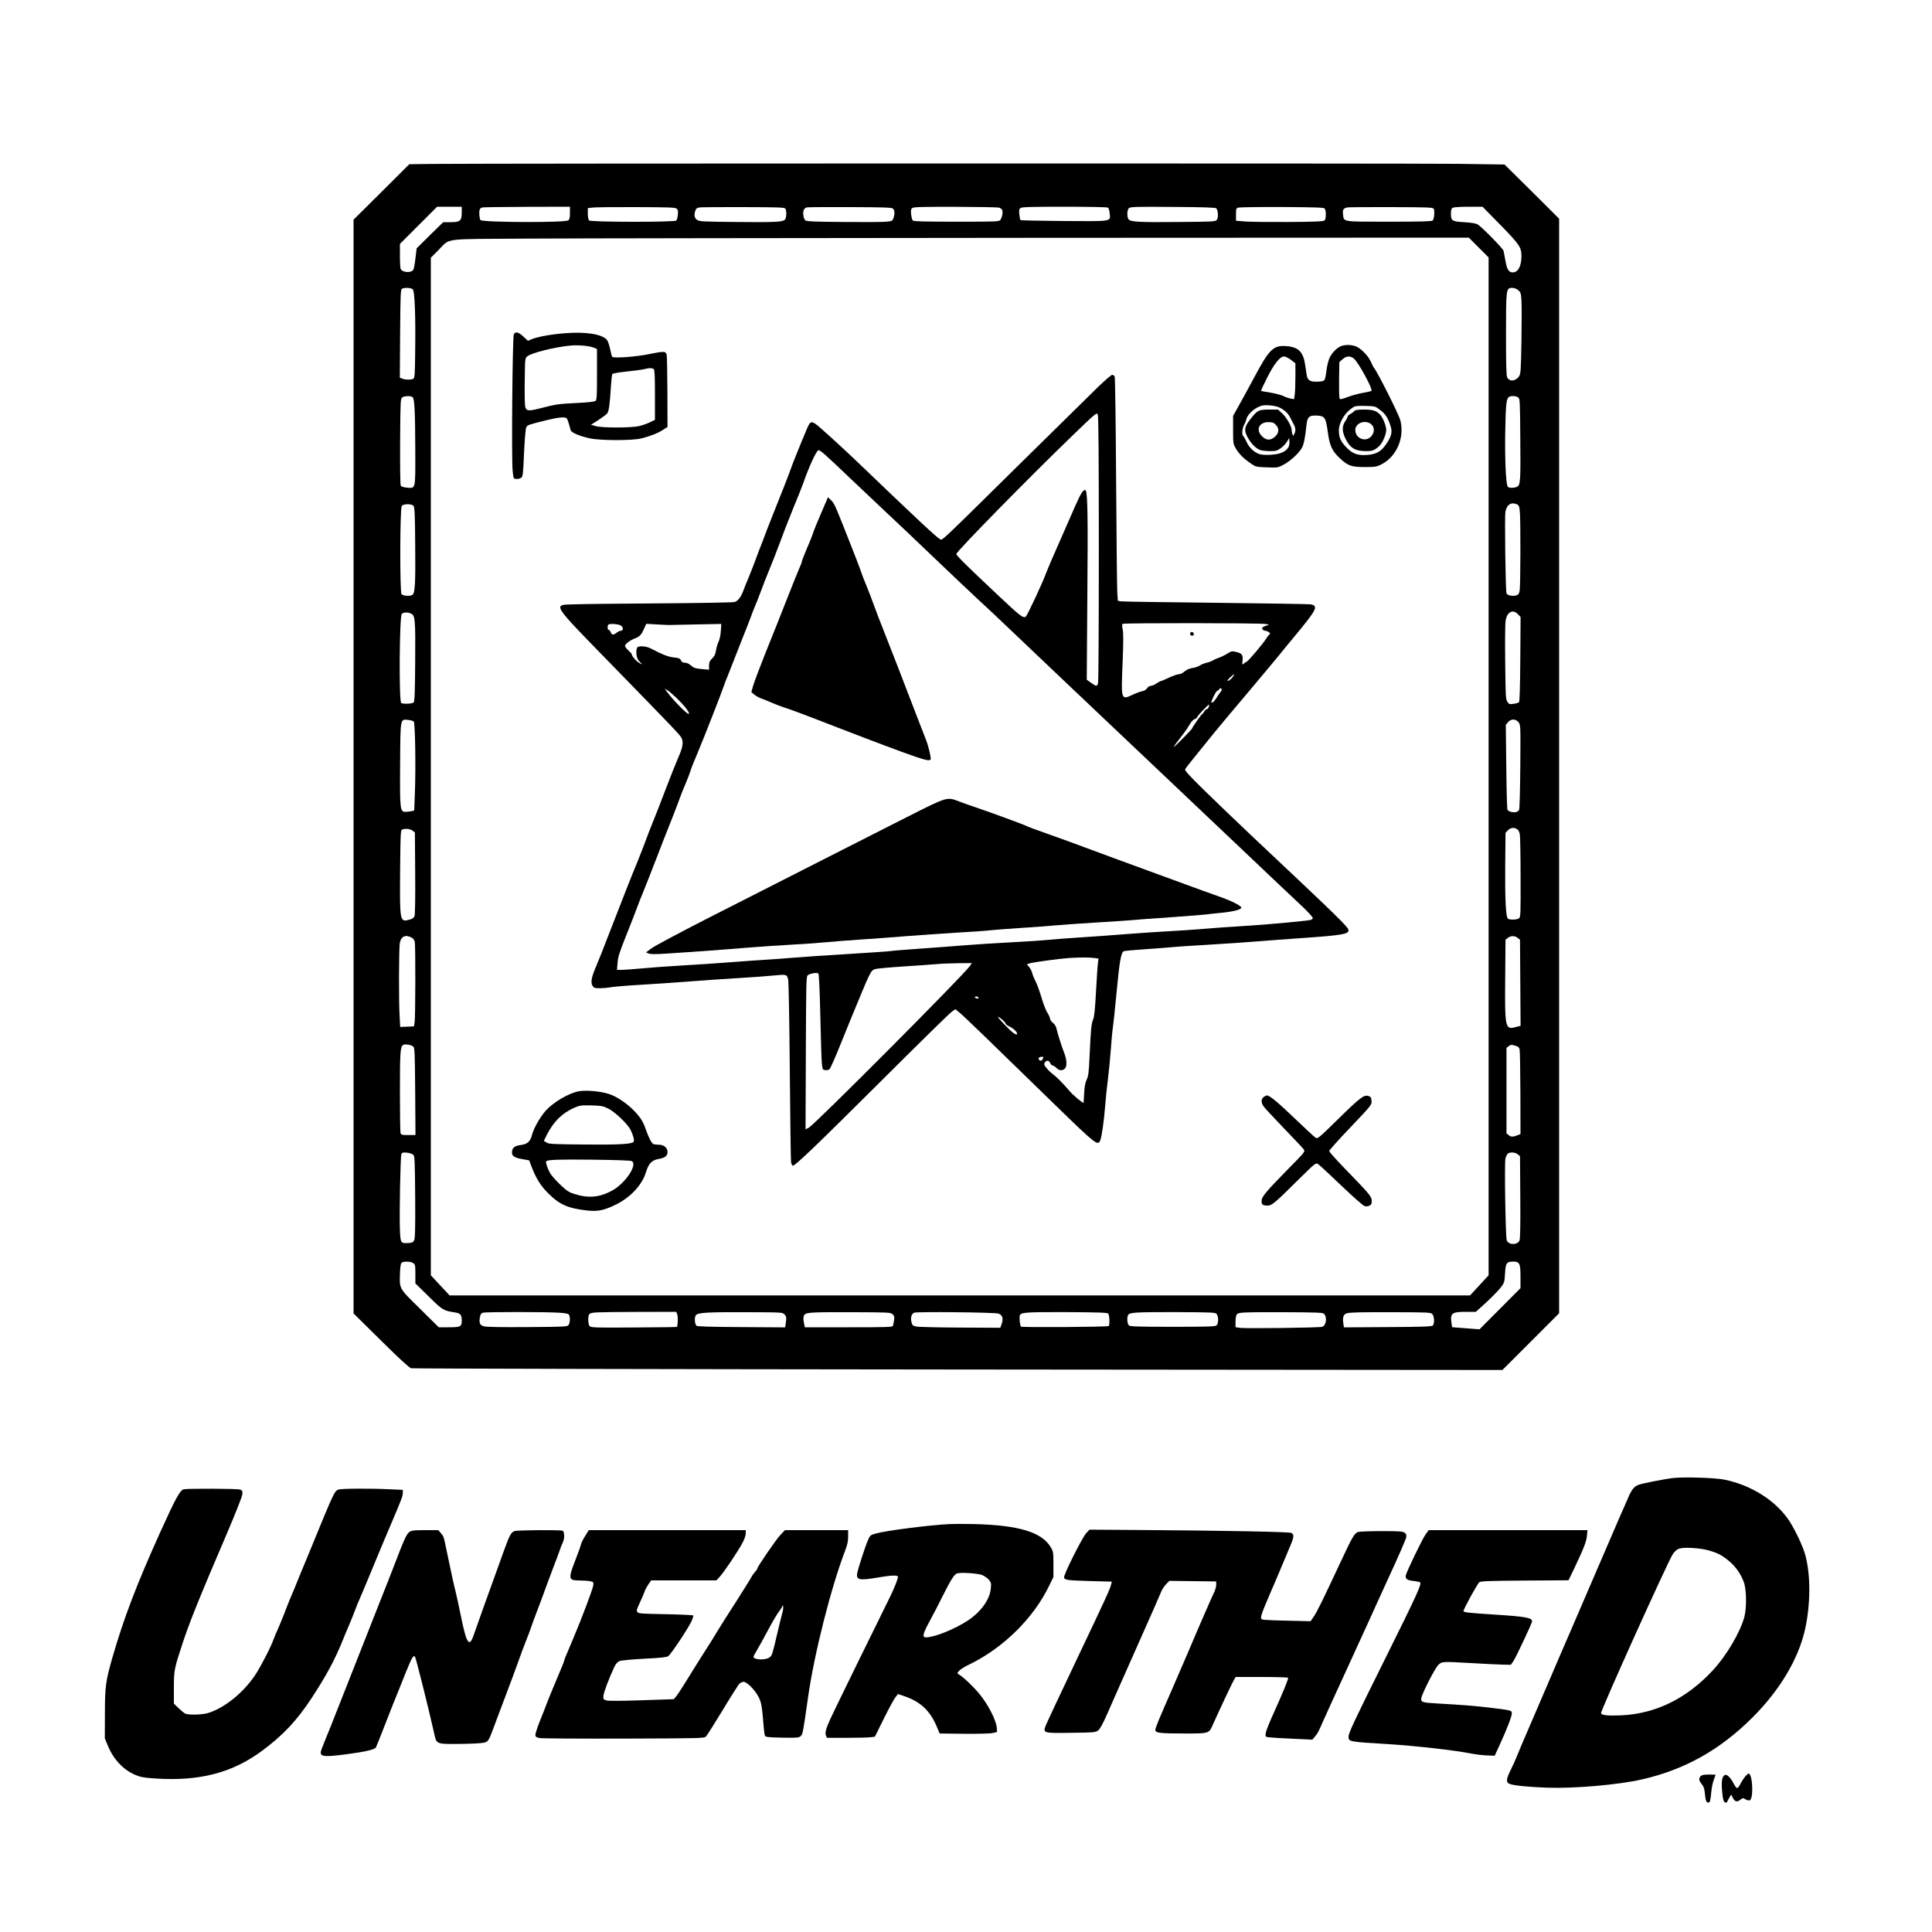 <?xml version="1.0" encoding="UTF-8" standalone="yes"?>
<svg version="1.0" xmlns="http://www.w3.org/2000/svg" width="1500pt" height="1500pt" viewBox="0 0 2000 2000" preserveAspectRatio="xMidYMid meet">
  <g transform="translate(0,2000) scale(0.1,-0.1)" fill="#000000" stroke="none">
    <path d="M4476 18303 l-239 -3 -288 -287 -289 -287 0 -5661 0 -5662 284 -280
c190 -188 293 -283 312 -287 16 -4 2564 -10 5663 -13 l5634 -5 293 293 294
294 0 5665 0 5666 -282 281 -283 280 -484 7 c-456 6 -10101 5 -10615 -1z m304
-503 c0 -86 -17 -100 -116 -100 l-76 0 -138 -135 -137 -136 -12 -100 c-6 -55
-16 -109 -21 -119 -20 -37 -107 -34 -132 4 -4 6 -8 67 -8 136 l0 125 192 192
193 193 127 0 128 0 0 -60z m1120 -4 c0 -47 -4 -67 -17 -77 -30 -25 -883 -22
-909 3 -10 10 -16 77 -10 102 4 17 14 26 34 29 15 2 224 5 465 6 l437 1 0 -64z
m1105 44 c13 -11 16 -25 12 -63 -2 -26 -10 -54 -16 -60 -18 -18 -885 -17 -903
1 -7 7 -13 37 -13 70 l0 57 45 6 c25 4 228 6 451 5 340 -1 409 -3 424 -16z
m1125 0 c15 -24 12 -97 -5 -114 -24 -24 -99 -28 -500 -24 -345 3 -384 5 -408
21 -29 19 -35 54 -17 101 7 19 18 26 47 29 21 2 226 4 456 3 360 -1 419 -3
427 -16z m1113 1 c19 -16 22 -54 6 -99 -10 -29 -15 -31 -72 -37 -34 -4 -233
-5 -443 -3 -289 2 -385 6 -396 16 -20 16 -30 76 -18 107 5 13 19 26 32 28 13
3 215 4 449 3 345 -1 429 -4 442 -15z m1096 10 c13 -3 29 -13 34 -22 12 -19 2
-78 -17 -105 -14 -18 -32 -19 -455 -19 -327 0 -443 3 -452 12 -6 6 -14 35 -17
64 -4 43 -2 55 13 66 15 10 103 13 444 12 234 -1 437 -4 450 -8z m1130 0 c7
-5 16 -31 18 -58 9 -89 36 -84 -472 -81 -244 2 -447 6 -451 10 -4 4 -9 31 -12
59 -4 43 -2 55 13 66 15 10 106 13 454 13 240 0 442 -4 450 -9z m1122 -8 c19
-19 23 -95 6 -118 -15 -19 -29 -20 -394 -23 -401 -4 -494 1 -518 25 -20 20
-20 97 1 118 15 14 61 16 455 13 316 -2 441 -6 450 -15z m1121 -1 c17 -17 17
-107 0 -124 -10 -10 -93 -14 -370 -16 -196 -1 -400 1 -452 5 l-95 8 0 65 c0
60 2 65 25 71 14 4 217 7 452 6 335 -2 430 -5 440 -15z m1129 -2 c13 -19 6
-107 -10 -123 -9 -9 -125 -12 -451 -12 -495 0 -468 -4 -477 77 -6 48 4 63 47
71 14 2 218 4 453 3 368 -1 429 -3 438 -16z m678 -155 c210 -214 231 -244 231
-336 0 -104 -35 -169 -90 -169 -41 0 -60 30 -76 121 -8 46 -17 93 -20 104 -9
27 -231 252 -269 273 -20 10 -68 18 -139 22 -125 7 -136 14 -136 91 0 35 5 51
18 58 9 6 83 11 163 11 l146 0 172 -175z m-211 -248 l102 -102 0 -5269 0
-5268 -96 -104 -96 -104 -5282 0 -5282 0 -97 104 -97 104 0 5267 0 5267 78 78
c129 129 20 114 917 120 429 3 2798 6 5265 8 l4485 2 103 -103z m-11035 -432
c20 -19 30 -270 25 -638 -2 -234 -5 -279 -18 -287 -20 -13 -82 -13 -115 0
l-26 10 3 455 c3 392 5 457 18 465 23 15 97 12 113 -5z m11444 -9 c25 -22 28
-32 33 -103 3 -43 3 -232 0 -419 -5 -302 -8 -345 -24 -368 -35 -54 -102 -60
-124 -11 -9 19 -12 143 -12 441 0 472 1 484 64 484 22 0 45 -9 63 -24z
m-11447 -1106 c21 -13 28 -142 29 -562 1 -401 5 -383 -87 -376 -31 3 -58 11
-63 19 -6 8 -8 193 -7 457 3 426 4 444 22 458 22 16 83 18 106 4z m11446 -4
c18 -14 19 -32 22 -413 4 -462 1 -495 -34 -512 -36 -16 -91 -14 -98 4 -18 48
-28 276 -24 554 5 302 11 354 41 373 20 13 72 9 93 -6z m-13 -1107 c22 -10 25
-19 31 -86 8 -99 6 -745 -2 -802 -6 -37 -12 -46 -35 -54 -37 -12 -93 -1 -102
21 -10 23 -20 799 -11 845 14 73 60 103 119 76z m-11422 -16 c11 -13 15 -91
17 -387 4 -406 -1 -508 -26 -532 -18 -18 -95 -15 -115 5 -19 19 -17 892 2 914
19 23 103 23 122 0z m11432 -1121 l28 -29 -3 -436 c-2 -285 -7 -440 -13 -446
-6 -6 -32 -14 -57 -17 -43 -6 -47 -4 -64 22 -17 25 -19 59 -22 401 -3 205 -1
398 3 429 12 97 73 133 128 76z m-11458 6 c43 -19 46 -57 43 -498 -2 -319 -6
-412 -16 -422 -14 -14 -115 -18 -129 -5 -24 25 -18 891 6 921 16 19 60 21 96
4z m28 -1117 c15 -15 22 -476 12 -737 l-7 -184 -26 -7 c-14 -3 -41 -6 -61 -7
-60 -2 -62 16 -59 494 3 480 1 465 80 458 27 -3 54 -10 61 -17z m11437 -8 c21
-27 21 -31 18 -458 -2 -236 -7 -438 -12 -447 -4 -10 -17 -20 -28 -24 -30 -9
-85 4 -93 24 -4 9 -10 211 -12 447 l-5 430 22 28 c30 37 80 38 110 0z m-13
-1108 c13 -9 23 -30 27 -57 3 -24 7 -225 7 -447 1 -380 0 -405 -17 -418 -20
-15 -92 -17 -113 -4 -23 15 -32 197 -29 557 l3 332 24 26 c28 29 66 34 98 11z
m-11436 -14 l24 -19 3 -419 c2 -262 -1 -429 -7 -446 -7 -19 -21 -29 -51 -37
-101 -27 -102 -25 -98 498 3 363 5 424 18 432 26 16 86 11 111 -9z m-12 -1106
c19 -9 30 -25 35 -46 8 -43 7 -784 -2 -834 l-7 -40 -71 -3 -71 -3 -6 107 c-10
153 -8 711 2 763 13 68 58 89 120 56z m11452 -4 l24 -19 3 -446 3 -445 -38
-10 c-124 -35 -126 -27 -121 532 l3 369 24 19 c30 24 72 24 102 0z m-11432
-1126 c14 -14 16 -68 19 -465 l3 -450 -74 0 c-69 0 -75 2 -81 23 -3 12 -6 207
-6 434 0 405 4 455 33 476 18 12 88 1 106 -18z m11452 -30 c4 -17 7 -220 8
-453 l1 -422 -25 -10 c-55 -21 -71 -21 -96 -2 l-24 20 0 442 0 442 23 18 c20
16 27 17 65 6 34 -10 43 -17 48 -41z m-11453 -1089 c15 -15 17 -59 20 -439 2
-328 -1 -428 -11 -447 -10 -21 -21 -25 -62 -28 -77 -4 -79 0 -85 135 -7 148 5
761 15 787 7 15 16 17 57 14 27 -3 57 -13 66 -22z m11433 5 l24 -19 3 -423 c2
-295 -1 -431 -8 -450 -21 -49 -112 -49 -132 0 -13 29 -25 788 -14 846 4 19 14
41 22 50 21 21 77 19 105 -4z m-11433 -1127 c20 -14 22 -23 22 -113 l0 -97
138 -135 c145 -143 152 -147 270 -165 57 -8 72 -25 72 -84 0 -64 -12 -70 -138
-70 l-100 0 -195 193 c-222 218 -212 201 -206 377 3 67 8 93 19 100 23 15 93
12 118 -6z m11446 -6 c12 -17 16 -50 16 -138 l0 -115 -212 -213 -212 -213 -81
6 c-44 3 -108 8 -142 11 l-61 5 -7 49 c-13 97 6 110 155 110 l98 0 109 99 c59
55 126 123 148 152 38 50 40 55 45 146 6 109 16 123 86 123 33 0 46 -5 58 -22z
m-9941 -507 c71 -4 100 -10 107 -21 14 -23 12 -84 -4 -106 -14 -18 -32 -19
-428 -22 -272 -2 -425 1 -449 8 -42 12 -51 33 -41 95 6 30 13 41 32 46 32 9
652 9 783 0z m1228 -18 c9 -24 6 -119 -4 -129 -2 -2 -201 -5 -444 -6 -361 -3
-443 -1 -456 11 -21 16 -24 113 -4 129 21 18 54 19 480 21 l417 1 11 -27z
m1110 0 c19 -19 21 -28 15 -77 l-8 -57 -453 3 c-321 2 -457 6 -465 14 -19 19
-23 87 -7 108 21 28 108 34 534 32 357 -1 363 -1 384 -23z m1119 2 c18 -17 21
-26 15 -64 -4 -24 -9 -50 -12 -57 -4 -12 -83 -14 -458 -14 l-453 0 -10 47 c-6
27 -7 56 -1 69 14 40 34 41 515 40 366 -1 383 -2 404 -21z m1095 7 c41 -12 54
-50 35 -105 l-15 -42 -415 2 c-229 1 -434 6 -455 11 -35 7 -41 12 -49 44 -12
46 -1 87 27 99 27 12 829 4 872 -9z m1137 0 c14 -14 18 -115 5 -129 -11 -10
-898 -16 -908 -6 -12 13 -20 107 -10 121 17 27 80 30 488 29 323 -2 415 -5
425 -15z m1124 -6 c20 -28 18 -100 -3 -117 -13 -11 -97 -14 -453 -14 -356 0
-440 3 -453 14 -19 15 -23 86 -8 110 16 25 88 29 499 28 387 -2 404 -3 418
-21z m1107 6 c38 -32 28 -123 -16 -137 -30 -10 -795 -19 -851 -11 l-46 7 0 58
c0 31 6 65 13 74 17 22 53 24 498 23 304 -1 389 -4 402 -14z m1124 -5 c21 -21
25 -99 5 -119 -10 -10 -111 -14 -467 -16 l-453 -3 -7 50 c-8 57 5 88 38 96 43
10 137 12 499 11 339 -1 369 -2 385 -19z"/>
    <path d="M5319 16539 c-14 -26 -25 -1290 -12 -1414 8 -79 8 -80 38 -83 17 -2
39 4 50 12 18 13 20 34 30 257 7 153 16 252 23 266 13 24 23 27 209 73 131 32
194 37 211 18 5 -7 15 -33 22 -58 6 -25 14 -53 17 -63 7 -25 93 -62 195 -84
114 -25 442 -25 539 -1 93 24 168 53 222 88 l47 30 -1 362 c-1 200 -4 374 -8
388 -10 35 -30 35 -178 5 -139 -29 -375 -46 -386 -28 -4 6 -14 44 -22 84 -9
40 -23 82 -33 92 -52 59 -221 85 -440 67 -140 -11 -281 -37 -342 -63 l-35 -15
-47 44 c-52 48 -81 55 -99 23z m822 -136 l39 -15 0 -263 c0 -222 -2 -264 -15
-275 -10 -8 -75 -16 -182 -21 -205 -10 -230 -14 -371 -51 -140 -36 -163 -35
-175 11 -5 19 -7 140 -5 269 3 231 3 234 26 253 46 37 290 98 452 112 73 7
189 -3 231 -20z m627 -225 c9 -9 12 -82 12 -268 l0 -256 -53 -26 c-29 -14 -80
-32 -112 -39 -83 -19 -384 -19 -448 0 l-49 14 74 47 c40 26 81 57 92 68 19 22
28 84 42 303 3 52 9 101 13 107 4 7 70 18 158 27 82 9 163 20 179 25 42 12 78
12 92 -2z"/>
    <path d="M13885 16418 c-44 -15 -101 -74 -124 -128 -11 -26 -25 -85 -30 -130
-5 -47 -15 -89 -23 -97 -10 -9 -37 -14 -79 -14 -72 -1 -94 16 -103 74 -3 18
-9 62 -15 99 -19 135 -70 186 -195 195 -134 10 -176 -30 -333 -325 -58 -108
-131 -242 -162 -297 l-56 -100 0 -145 c0 -141 1 -146 28 -192 33 -57 80 -104
153 -154 54 -37 56 -38 168 -42 113 -4 114 -4 176 29 71 38 161 122 190 178
18 37 31 99 45 234 9 82 28 99 107 95 82 -4 92 -19 113 -168 18 -139 44 -197
118 -267 90 -85 122 -97 262 -98 108 0 125 3 170 25 161 79 248 277 201 460
-15 59 -237 500 -271 540 -7 8 -23 38 -35 67 -28 65 -112 147 -166 162 -48 13
-99 13 -139 -1z m-521 -143 l46 -36 0 -138 c0 -76 -3 -160 -7 -186 l-6 -47
-35 6 c-19 3 -53 14 -76 26 -22 11 -84 27 -136 36 -52 8 -96 16 -97 18 -1 1
27 62 64 135 71 143 133 221 176 221 13 0 45 -16 71 -35z m650 14 c47 -37 200
-318 183 -335 -4 -4 -44 -13 -89 -21 -45 -8 -116 -27 -157 -43 -57 -22 -77
-26 -83 -17 -5 6 -7 95 -6 195 l3 184 33 29 c39 35 78 38 116 8z m-764 -510
c56 -30 87 -61 110 -109 12 -25 28 -56 36 -70 17 -31 18 -64 2 -93 -11 -21
-11 -21 -19 -2 -4 11 -8 31 -8 44 -1 40 -53 130 -98 172 l-43 39 -94 0 c-109
0 -122 -7 -201 -111 -55 -73 -58 -108 -16 -183 38 -65 88 -114 132 -126 18 -6
64 -10 100 -10 58 0 71 4 108 31 23 16 52 47 64 67 l22 37 3 -37 c7 -80 -63
-129 -194 -136 -50 -3 -96 0 -119 8 -53 18 -105 67 -131 127 -13 28 -28 54
-33 58 -17 10 -13 77 7 115 11 19 22 47 25 62 14 54 92 122 161 139 45 11 146
0 186 -22z m1037 -23 c55 -41 81 -81 107 -163 21 -64 12 -106 -40 -184 -59
-90 -117 -119 -237 -120 -80 0 -130 24 -191 92 -49 53 -66 96 -66 162 0 83 62
186 145 239 25 16 45 18 131 16 99 -3 101 -3 151 -42z m-1082 -151 c40 -39 37
-89 -8 -127 -45 -40 -89 -38 -133 6 -67 67 -31 146 66 146 41 0 56 -5 75 -25z"/>
    <path d="M14019 15744 c-7 -8 -25 -22 -41 -30 -15 -8 -28 -20 -28 -27 0 -7
-11 -29 -25 -49 -33 -48 -33 -103 1 -174 48 -101 101 -134 217 -134 65 0 88 9
135 53 35 33 72 120 72 167 0 45 -37 133 -68 163 -39 37 -73 47 -166 47 -64 0
-87 -4 -97 -16z m175 -135 c38 -30 37 -90 -3 -130 -59 -59 -160 -16 -161 69 0
73 101 111 164 61z"/>
    <path d="M11376 16003 c-66 -65 -431 -424 -811 -798 -870 -858 -808 -800 -836
-785 -38 21 -224 195 -849 794 -151 145 -406 377 -437 397 -47 31 -58 25 -91
-53 -58 -136 -149 -363 -157 -388 -8 -29 -139 -363 -195 -500 -21 -52 -48
-120 -59 -150 -11 -30 -34 -91 -51 -135 -18 -44 -47 -120 -65 -170 -18 -49
-50 -133 -72 -185 -22 -52 -48 -116 -57 -142 -25 -68 -57 -110 -91 -120 -16
-5 -365 -11 -775 -14 -410 -2 -809 -7 -887 -10 -225 -9 -254 35 432 -669 618
-634 663 -682 680 -714 20 -40 14 -90 -20 -171 -38 -88 -114 -279 -144 -360
-53 -139 -101 -264 -141 -361 -21 -53 -55 -138 -73 -190 -19 -52 -57 -148 -84
-214 -51 -122 -138 -344 -282 -715 -79 -206 -101 -260 -151 -380 -38 -91 -46
-144 -26 -175 14 -22 24 -25 75 -25 32 0 82 4 111 10 28 5 165 17 303 25 139
8 369 24 512 35 143 11 373 27 510 35 138 8 303 20 368 27 131 13 134 12 147
-46 4 -21 12 -447 16 -948 4 -500 10 -924 13 -941 4 -17 11 -32 17 -34 20 -7
234 198 919 880 379 378 706 699 727 713 l38 27 47 -39 c45 -37 303 -286 1003
-969 403 -392 427 -411 450 -349 16 41 38 197 50 349 6 77 19 208 30 290 10
83 24 222 30 310 6 88 15 185 20 215 5 30 21 179 35 330 35 368 49 452 81 464
9 3 115 13 237 21 122 8 238 17 257 20 19 3 188 14 375 25 187 11 419 27 515
35 96 8 308 24 470 35 398 28 470 40 470 79 0 32 -86 116 -1020 995 -151 143
-366 349 -477 458 -164 161 -201 203 -194 216 5 10 58 77 118 151 59 73 142
175 183 226 41 51 201 242 355 424 154 183 300 358 325 389 25 32 88 109 141
172 243 293 261 328 176 344 -18 3 -459 10 -982 16 -522 5 -964 12 -981 15
l-32 6 -6 87 c-3 48 -8 566 -12 1152 -4 618 -10 1072 -15 1083 -6 9 -17 17
-26 17 -8 0 -70 -53 -137 -117z m-1 -1683 c0 -751 -3 -1377 -8 -1392 -10 -36
-19 -35 -73 4 l-44 32 6 855 c7 815 3 1071 -16 1101 -7 12 -12 11 -27 -3 -21
-18 -52 -82 -149 -307 -37 -85 -98 -225 -136 -310 -38 -85 -80 -184 -94 -220
-42 -117 -200 -453 -216 -464 -27 -17 -57 6 -282 218 -333 313 -436 415 -436
431 0 26 773 813 1224 1247 221 213 230 220 240 197 8 -17 11 -434 11 -1389z
m-2834 973 c30 -26 149 -138 264 -248 116 -110 280 -265 365 -345 85 -79 304
-286 485 -460 182 -174 389 -370 460 -436 72 -65 227 -211 345 -324 118 -113
382 -363 585 -556 617 -584 979 -928 1680 -1592 369 -350 714 -677 768 -727
53 -51 97 -100 97 -108 0 -9 -12 -18 -27 -21 -47 -10 -418 -44 -598 -56 -244
-15 -434 -29 -560 -40 -60 -5 -198 -14 -305 -20 -107 -6 -307 -19 -445 -30
-137 -11 -356 -27 -485 -35 -129 -8 -275 -20 -325 -25 -49 -5 -220 -17 -380
-25 -159 -8 -371 -22 -470 -30 -99 -8 -308 -24 -465 -35 -157 -11 -295 -22
-307 -25 -11 -3 -205 -16 -430 -30 -224 -13 -484 -31 -578 -39 -93 -8 -222
-17 -285 -21 -63 -3 -223 -15 -355 -25 -132 -11 -366 -26 -520 -35 -154 -9
-345 -23 -424 -31 -79 -7 -166 -14 -194 -14 l-50 0 6 73 c4 60 19 106 87 277
45 113 97 246 115 295 18 50 43 113 55 140 12 28 70 176 130 330 59 154 139
359 178 455 38 96 75 193 82 215 7 22 32 85 56 140 23 55 46 114 50 130 4 17
38 104 77 195 70 166 246 617 274 700 8 25 23 63 33 85 9 22 34 85 55 140 21
55 66 170 100 255 35 85 75 189 90 230 15 41 35 93 45 115 10 22 34 83 53 135
19 52 60 158 92 235 32 77 82 205 111 285 29 80 89 235 134 345 46 110 91 224
101 252 64 184 142 353 163 353 8 0 38 -21 67 -47z m4554 -1752 c48 -7 49 -8
20 -16 -44 -12 -58 -25 -44 -41 6 -8 19 -14 28 -14 10 0 26 -7 37 -15 15 -12
16 -16 5 -24 -7 -4 -23 -24 -35 -44 -28 -47 -184 -231 -199 -236 -7 -2 -20
-11 -31 -20 -18 -15 -18 -14 -14 24 8 63 -4 81 -61 95 -49 12 -53 11 -99 -18
-26 -16 -65 -35 -87 -42 -22 -7 -50 -20 -62 -28 -13 -8 -41 -18 -64 -23 -23
-6 -54 -18 -68 -28 -15 -11 -49 -22 -76 -26 -33 -5 -61 -17 -83 -36 -19 -17
-44 -29 -60 -29 -15 0 -60 -16 -101 -35 -40 -19 -77 -35 -82 -35 -6 0 -27 -11
-47 -25 -20 -14 -47 -25 -59 -25 -13 0 -29 -11 -39 -25 -10 -15 -30 -27 -52
-31 -20 -4 -64 -20 -97 -36 -120 -56 -120 -57 -104 327 9 219 9 313 1 350 -8
37 -8 52 1 57 15 10 1406 9 1472 -1z m-6664 -19 c25 -21 21 -52 -7 -52 -9 0
-27 -9 -41 -20 -34 -26 -47 -25 -61 5 -6 14 -16 25 -22 25 -11 0 -14 43 -3 53
15 15 111 7 134 -11z m499 8 c14 0 140 3 281 6 l256 5 -5 -73 c-2 -42 -13 -89
-23 -110 -10 -20 -21 -56 -25 -80 -8 -52 -17 -70 -49 -102 -19 -19 -25 -36
-25 -67 l0 -42 -77 7 c-65 6 -82 12 -110 37 -21 18 -45 29 -64 29 -21 0 -32 6
-40 24 -9 20 -21 25 -73 30 -57 6 -117 29 -237 92 -47 24 -112 31 -138 15 -18
-11 -18 -89 0 -122 6 -13 21 -31 33 -42 21 -18 20 -18 -11 -3 -31 16 -83 73
-83 93 0 5 -16 23 -35 40 -19 17 -35 38 -35 47 0 18 52 58 100 76 51 19 69 38
96 99 l24 53 107 -6 c60 -4 119 -6 133 -6z m5828 -542 c-14 -18 -34 -34 -44
-36 -14 -2 -8 7 18 33 47 44 58 45 26 3z m-126 -155 c-12 -16 -32 -45 -44 -65
-13 -20 -30 -39 -39 -41 -14 -4 -12 6 11 56 15 34 34 63 41 66 8 2 18 10 23
18 6 11 11 12 19 4 8 -8 5 -19 -11 -38z m-5617 -70 c82 -80 135 -153 112 -153
-18 0 -153 137 -213 216 l-34 45 27 -15 c16 -8 64 -50 108 -93z m5498 -81 c-3
-12 -11 -22 -19 -22 -7 0 -19 -10 -25 -22 -7 -13 -18 -26 -25 -31 -12 -7 -104
-139 -104 -149 0 -3 -43 -49 -96 -103 -53 -54 -95 -93 -93 -86 4 10 19 31 104
141 19 25 47 66 62 93 16 27 38 50 51 53 12 4 22 10 22 15 0 13 120 141 127
135 1 -1 0 -12 -4 -24z m-1188 -2599 l47 -6 -6 -46 c-4 -25 -13 -158 -20 -296
-10 -178 -18 -260 -29 -285 -19 -45 -25 -100 -37 -369 -8 -185 -13 -220 -31
-258 -15 -31 -22 -71 -26 -142 l-6 -100 -25 17 c-13 8 -38 29 -56 45 -17 16
-34 32 -39 35 -4 4 -36 39 -70 79 -35 39 -84 88 -108 107 -24 19 -50 41 -58
49 -54 57 -61 73 -39 95 19 19 37 14 50 -13 6 -14 17 -25 25 -25 8 0 25 -11
39 -25 29 -29 60 -32 86 -8 26 23 23 89 -6 165 -27 69 -70 204 -81 256 -4 19
-19 42 -36 54 -16 12 -29 31 -29 42 0 10 -13 40 -29 65 -16 25 -43 96 -60 156
-18 61 -45 135 -60 165 -16 30 -32 70 -36 88 -4 18 -18 45 -31 61 l-24 29 32
10 c37 12 324 50 408 55 112 7 209 7 255 0z m-1283 -81 c-76 -106 -1609 -1645
-1670 -1676 l-33 -17 3 791 c3 756 4 792 21 805 26 19 96 30 109 17 6 -6 14
-173 20 -439 5 -235 12 -457 16 -493 7 -64 8 -65 38 -68 17 -2 35 3 41 10 12
14 67 138 106 238 14 36 68 169 120 295 206 500 200 488 250 504 18 5 147 17
287 26 140 9 293 20 340 24 47 5 149 9 228 10 l143 1 -19 -28z m88 -334 c0 -6
-7 -7 -16 -4 -9 3 -18 6 -20 6 -3 0 -3 4 1 10 7 11 35 2 35 -12z m280 -264 c0
-7 20 -22 44 -33 41 -18 86 -65 73 -77 -11 -11 -54 21 -124 95 -80 82 -95 110
-33 60 22 -18 40 -38 40 -45z m390 -348 c0 -16 -14 -36 -25 -36 -17 0 -28 17
-20 30 6 10 45 15 45 6z"/>
    <path d="M8561 14829 c-5 -13 -35 -82 -66 -154 -31 -71 -66 -156 -77 -189 -10
-32 -41 -110 -69 -173 -27 -64 -49 -121 -49 -128 0 -7 -11 -37 -25 -66 -13
-30 -74 -180 -134 -334 -60 -154 -159 -401 -219 -550 -59 -148 -116 -299 -126
-335 l-18 -64 30 -26 c17 -14 48 -32 69 -39 21 -7 72 -28 113 -46 41 -18 98
-39 125 -48 62 -19 187 -65 565 -212 365 -141 673 -257 804 -301 100 -34 140
-41 150 -26 7 12 -21 134 -48 203 -14 35 -52 134 -85 219 -208 543 -253 657
-332 857 -49 123 -104 267 -123 320 -19 54 -53 143 -76 198 -23 55 -48 119
-55 142 -7 23 -34 92 -58 155 -210 536 -218 556 -252 588 l-34 33 -10 -24z"/>
    <path d="M9393 11544 c-380 -192 -1187 -603 -2078 -1056 -280 -143 -537 -280
-569 -304 l-59 -43 29 -12 c22 -8 70 -8 194 0 91 7 262 18 380 26 118 9 321
24 450 35 129 10 327 24 440 30 113 6 275 17 360 25 85 8 259 22 385 30 127 8
338 24 470 35 132 10 359 26 505 35 146 8 306 19 355 25 50 5 198 17 330 25
132 8 283 20 335 25 52 5 244 19 425 30 182 11 350 22 375 25 25 3 207 17 405
30 198 14 367 28 375 30 8 2 69 9 135 15 129 12 215 34 215 54 0 19 -105 72
-218 111 -53 18 -268 96 -477 173 -209 77 -474 174 -590 216 -115 42 -264 97
-330 122 -66 26 -228 84 -360 131 -132 46 -244 88 -250 93 -10 8 -364 138
-535 196 -52 17 -125 44 -163 58 -125 48 -118 50 -534 -160z"/>
    <path d="M12327 13454 c-14 -15 -6 -34 14 -34 14 0 19 5 17 17 -3 18 -20 27
-31 17z"/>
    <path d="M5990 8703 c-104 -20 -262 -113 -341 -201 -57 -64 -125 -183 -142
-251 -18 -70 -48 -96 -121 -105 -62 -8 -86 -30 -86 -78 0 -36 29 -54 111 -68
l67 -12 17 -46 c52 -138 98 -213 180 -295 118 -118 203 -155 403 -178 112 -12
175 1 297 61 150 73 271 203 310 330 30 98 62 131 140 144 61 11 85 31 85 71
0 44 -38 75 -91 75 -20 0 -45 3 -54 6 -20 8 -50 67 -81 156 -28 84 -64 136
-145 214 -72 67 -160 124 -232 148 -88 30 -239 43 -317 29z m305 -178 c70 -34
201 -159 232 -220 27 -53 42 -110 33 -124 -15 -25 -158 -33 -515 -29 -325 3
-364 5 -388 21 l-27 17 31 63 c69 135 157 223 280 278 60 26 72 28 179 26 104
-3 121 -6 175 -32z m245 -545 c65 -35 -70 -235 -207 -307 -129 -69 -244 -79
-386 -33 -59 18 -80 32 -149 98 -44 42 -90 94 -103 117 -27 48 -49 114 -41
123 17 17 125 21 478 17 261 -3 394 -8 408 -15z"/>
    <path d="M13082 8644 c-29 -20 -29 -61 1 -100 12 -17 106 -118 209 -225 103
-107 195 -204 204 -217 16 -23 14 -26 -153 -195 -242 -247 -283 -296 -283
-340 0 -39 12 -47 65 -47 41 0 75 29 317 269 174 172 178 175 202 161 13 -8
121 -108 241 -223 119 -114 228 -210 242 -213 13 -4 35 -2 49 5 19 8 24 18 24
50 0 44 -18 66 -292 348 -81 84 -148 159 -148 168 0 8 99 119 221 246 219 231
220 232 217 273 -3 34 -7 42 -31 50 -46 16 -86 -14 -314 -238 -206 -202 -214
-208 -235 -193 -13 8 -108 97 -213 197 -174 168 -262 240 -290 240 -6 0 -21
-7 -33 -16z"/>
    <path d="M17325 4700 c-86 -9 -320 -55 -364 -71 -38 -15 -60 -38 -89 -94 -13
-27 -171 -390 -349 -805 -179 -415 -339 -789 -358 -830 -18 -41 -86 -199 -150
-350 -65 -151 -154 -360 -200 -465 -45 -104 -95 -221 -110 -260 -15 -38 -45
-105 -66 -147 -50 -99 -51 -133 -6 -147 49 -16 193 -30 382 -37 278 -10 734
29 980 85 444 101 809 305 1146 641 281 280 476 605 544 910 58 257 60 563 4
770 -24 90 -100 251 -164 352 -136 210 -393 374 -675 431 -90 19 -411 29 -525
17z m364 -750 c94 -27 136 -49 209 -109 68 -56 124 -136 154 -219 28 -76 31
-265 5 -362 -43 -158 -184 -398 -324 -549 -269 -292 -591 -451 -947 -468 -142
-6 -204 0 -212 22 -8 20 691 1569 743 1647 18 27 42 48 63 56 50 18 217 8 309
-18z"/>
    <path d="M1903 4583 c-39 -8 -81 -84 -246 -448 -244 -541 -373 -879 -492
-1289 -71 -248 -79 -304 -79 -591 l-1 -250 33 -80 c58 -139 158 -245 281 -298
57 -24 87 -30 211 -38 456 -30 797 59 1106 289 217 162 355 309 509 542 150
229 244 402 325 605 15 39 45 108 65 155 20 47 49 119 64 160 15 41 33 85 39
96 6 12 63 147 126 300 63 154 157 378 209 499 106 249 117 277 117 315 l0 27
-137 6 c-206 10 -496 8 -530 -3 -41 -15 -50 -36 -293 -630 -12 -30 -40 -98
-62 -150 -22 -52 -53 -126 -68 -165 -15 -38 -42 -104 -60 -145 -17 -41 -39
-93 -47 -115 -23 -64 -94 -238 -108 -265 -7 -14 -21 -47 -31 -75 -28 -81 -132
-283 -191 -373 -123 -185 -321 -345 -492 -396 -63 -18 -202 -21 -234 -5 -12 6
-43 32 -69 57 l-48 46 0 161 c0 184 4 203 89 460 72 221 176 478 462 1145 83
195 154 374 157 397 4 39 2 43 -22 53 -26 10 -534 12 -583 3z"/>
    <path d="M9830 4223 c-215 -11 -668 -69 -768 -99 -50 -14 -55 -18 -77 -68 -27
-60 -101 -289 -111 -341 -13 -71 22 -78 216 -45 125 22 196 25 205 11 7 -13
-44 -141 -105 -260 -73 -145 -558 -1135 -596 -1219 -44 -97 -55 -138 -44 -168
l10 -24 203 0 c112 0 224 3 249 6 l45 6 94 190 c52 104 105 203 120 220 l25
31 55 -18 c176 -58 278 -153 348 -323 l28 -67 257 -3 c163 -1 272 2 298 9 l40
10 -4 48 c-8 79 -93 242 -181 348 -69 82 -170 177 -215 202 -15 9 -14 12 8 36
14 15 57 42 95 60 356 170 675 483 837 822 l43 88 0 130 c0 124 -1 132 -27
177 -93 158 -333 230 -798 241 -102 2 -214 2 -250 0z m338 -528 c23 -10 54
-31 68 -48 24 -28 26 -37 21 -90 -10 -115 -101 -241 -237 -332 -134 -89 -347
-175 -435 -175 -41 0 -32 38 39 168 35 64 96 182 135 261 84 166 117 220 146
232 32 14 215 3 263 -16z"/>
    <path d="M11244 4128 c-44 -49 -238 -437 -229 -460 10 -25 35 -28 272 -35
l223 -6 -7 -26 c-12 -52 -47 -128 -348 -761 -169 -355 -316 -669 -328 -699
-32 -83 -33 -83 265 -79 232 3 248 4 275 24 20 15 47 64 94 170 86 194 130
296 354 799 103 231 195 440 204 464 9 24 32 60 51 80 l35 36 243 -3 242 -3 0
-35 c0 -19 -9 -51 -19 -72 -21 -42 -187 -423 -266 -612 -29 -69 -101 -235
-160 -370 -159 -364 -185 -426 -185 -449 0 -30 45 -36 301 -36 261 0 253 -2
296 95 70 156 206 445 220 466 l15 24 269 0 c147 0 270 -4 273 -8 6 -10 -52
-151 -154 -377 -40 -87 -75 -176 -77 -196 -5 -36 -4 -38 28 -43 19 -3 128 -10
244 -15 l210 -10 27 32 c31 37 33 42 86 162 22 50 117 259 212 465 95 206 205
447 245 535 39 88 145 319 234 514 90 194 165 368 168 386 4 26 1 36 -18 49
-20 14 -56 16 -241 16 -119 0 -228 -4 -242 -10 -35 -13 -58 -52 -176 -305
-181 -388 -247 -522 -280 -570 l-33 -48 -241 6 c-133 2 -249 8 -259 12 -26 11
-17 40 75 255 44 102 103 239 130 305 28 66 66 156 84 200 40 94 42 120 12
136 -23 12 -708 25 -1637 31 l-453 3 -34 -37z"/>
    <path d="M4242 4144 c-27 -18 -49 -61 -96 -180 -19 -49 -55 -143 -81 -209 -25
-66 -84 -214 -130 -330 -110 -278 -201 -508 -390 -989 -86 -219 -172 -435
-191 -479 -19 -45 -34 -89 -34 -97 0 -46 44 -49 273 -19 184 24 287 48 298 69
5 8 50 121 100 250 50 129 108 276 129 325 20 50 58 144 84 210 26 66 55 131
65 144 18 23 19 23 29 5 12 -24 146 -559 197 -790 25 -112 19 -109 266 -107
115 1 227 7 250 13 43 12 46 16 95 145 14 39 41 108 58 155 113 296 191 508
216 580 10 30 37 102 60 160 23 58 50 130 60 160 10 30 35 98 55 150 35 91 68
179 119 320 13 36 40 108 60 160 21 52 46 122 58 155 11 33 26 72 34 87 20 38
18 114 -2 122 -26 10 -471 7 -498 -4 -36 -13 -51 -42 -111 -207 -29 -81 -78
-218 -109 -303 -62 -171 -164 -454 -203 -568 -45 -132 -74 -88 -132 200 -22
107 -47 223 -56 257 -16 61 -42 181 -91 416 -31 151 -30 149 -61 185 l-25 30
-137 0 c-108 0 -141 -3 -159 -16z"/>
    <path d="M6059 4102 c-20 -31 -40 -70 -44 -87 -3 -16 -28 -86 -55 -155 -80
-206 -78 -220 38 -221 37 0 85 -3 107 -7 38 -7 40 -10 37 -41 -2 -32 -117
-337 -203 -541 -84 -197 -99 -235 -99 -243 0 -5 -25 -68 -56 -140 -79 -188
-111 -266 -128 -312 -8 -22 -37 -98 -66 -168 -28 -70 -50 -138 -48 -150 2 -16
13 -23 42 -29 22 -5 414 -7 872 -6 818 3 834 3 853 23 11 11 88 133 171 270
83 138 161 260 172 273 12 12 32 22 45 22 34 0 114 -79 152 -150 33 -61 39
-99 57 -320 3 -42 9 -83 14 -90 7 -12 44 -16 178 -18 151 -3 170 -1 190 15 22
19 25 36 77 403 63 448 239 1142 385 1521 22 58 30 95 30 144 l0 65 -327 0
-327 0 -47 -49 c-44 -46 -239 -330 -239 -348 0 -5 -13 -24 -30 -43 -16 -19
-29 -38 -30 -43 0 -4 -76 -125 -168 -270 -93 -144 -180 -282 -194 -307 -14
-25 -84 -136 -155 -247 -70 -112 -152 -242 -181 -290 -30 -49 -66 -103 -80
-121 l-27 -32 -330 -11 c-209 -7 -343 -8 -365 -2 -32 9 -35 13 -34 44 1 33 58
184 111 298 19 39 34 56 57 66 18 7 126 17 256 24 166 8 230 15 247 26 27 18
198 274 239 357 15 32 24 61 20 65 -4 4 -133 10 -287 13 -234 4 -281 7 -289
20 -13 21 -14 18 29 111 21 46 42 95 46 109 4 14 21 44 37 68 l29 42 337 0
338 0 35 38 c42 44 196 273 238 356 17 32 31 73 31 92 l0 34 -812 0 -813 0
-36 -58z m2038 -806 c-8 -28 -32 -123 -52 -211 -48 -207 -52 -219 -76 -240
-36 -33 -169 -30 -169 4 0 5 17 38 38 72 21 35 71 126 111 201 39 75 90 161
111 190 22 29 41 59 41 68 1 8 4 4 6 -9 3 -13 -2 -47 -10 -75z"/>
    <path d="M14757 4115 c-33 -46 -195 -382 -204 -423 -8 -34 13 -51 77 -58 32
-3 63 -10 71 -14 20 -13 -38 -139 -354 -775 -333 -670 -387 -784 -387 -824 0
-51 4 -52 410 -76 274 -17 683 -63 845 -95 55 -11 136 -21 179 -22 l79 -3 53
115 c73 159 124 291 124 322 0 32 0 32 -201 57 -147 19 -308 32 -574 47 -153
8 -169 14 -161 57 10 54 142 310 176 342 37 36 35 36 355 18 121 -7 259 -14
308 -15 l87 -2 26 37 c28 41 194 395 194 413 0 37 -65 49 -375 69 -278 17
-335 24 -335 37 0 22 146 287 165 300 16 10 115 14 471 16 l451 3 63 130 c97
206 122 269 128 331 l5 58 -822 0 -821 0 -33 -45z"/>
    <path d="M18065 1608 c-15 -18 -37 -52 -48 -75 -12 -24 -27 -43 -34 -43 -7 0
-24 21 -37 48 -33 64 -72 100 -93 86 -26 -16 -34 -62 -27 -154 8 -98 17 -130
39 -130 8 0 15 3 15 8 0 4 9 22 21 41 l20 34 17 -34 c21 -41 44 -47 78 -20 25
20 28 20 54 4 15 -9 35 -13 43 -10 42 16 30 277 -12 277 -5 0 -21 -14 -36 -32z"/>
    <path d="M17606 1614 c-23 -22 -20 -48 11 -84 20 -25 27 -46 32 -98 7 -73 15
-92 36 -92 17 0 21 18 31 115 3 39 15 93 25 120 10 28 19 51 19 53 0 1 -31 2
-69 2 -50 0 -74 -4 -85 -16z"/>
  </g>
</svg>